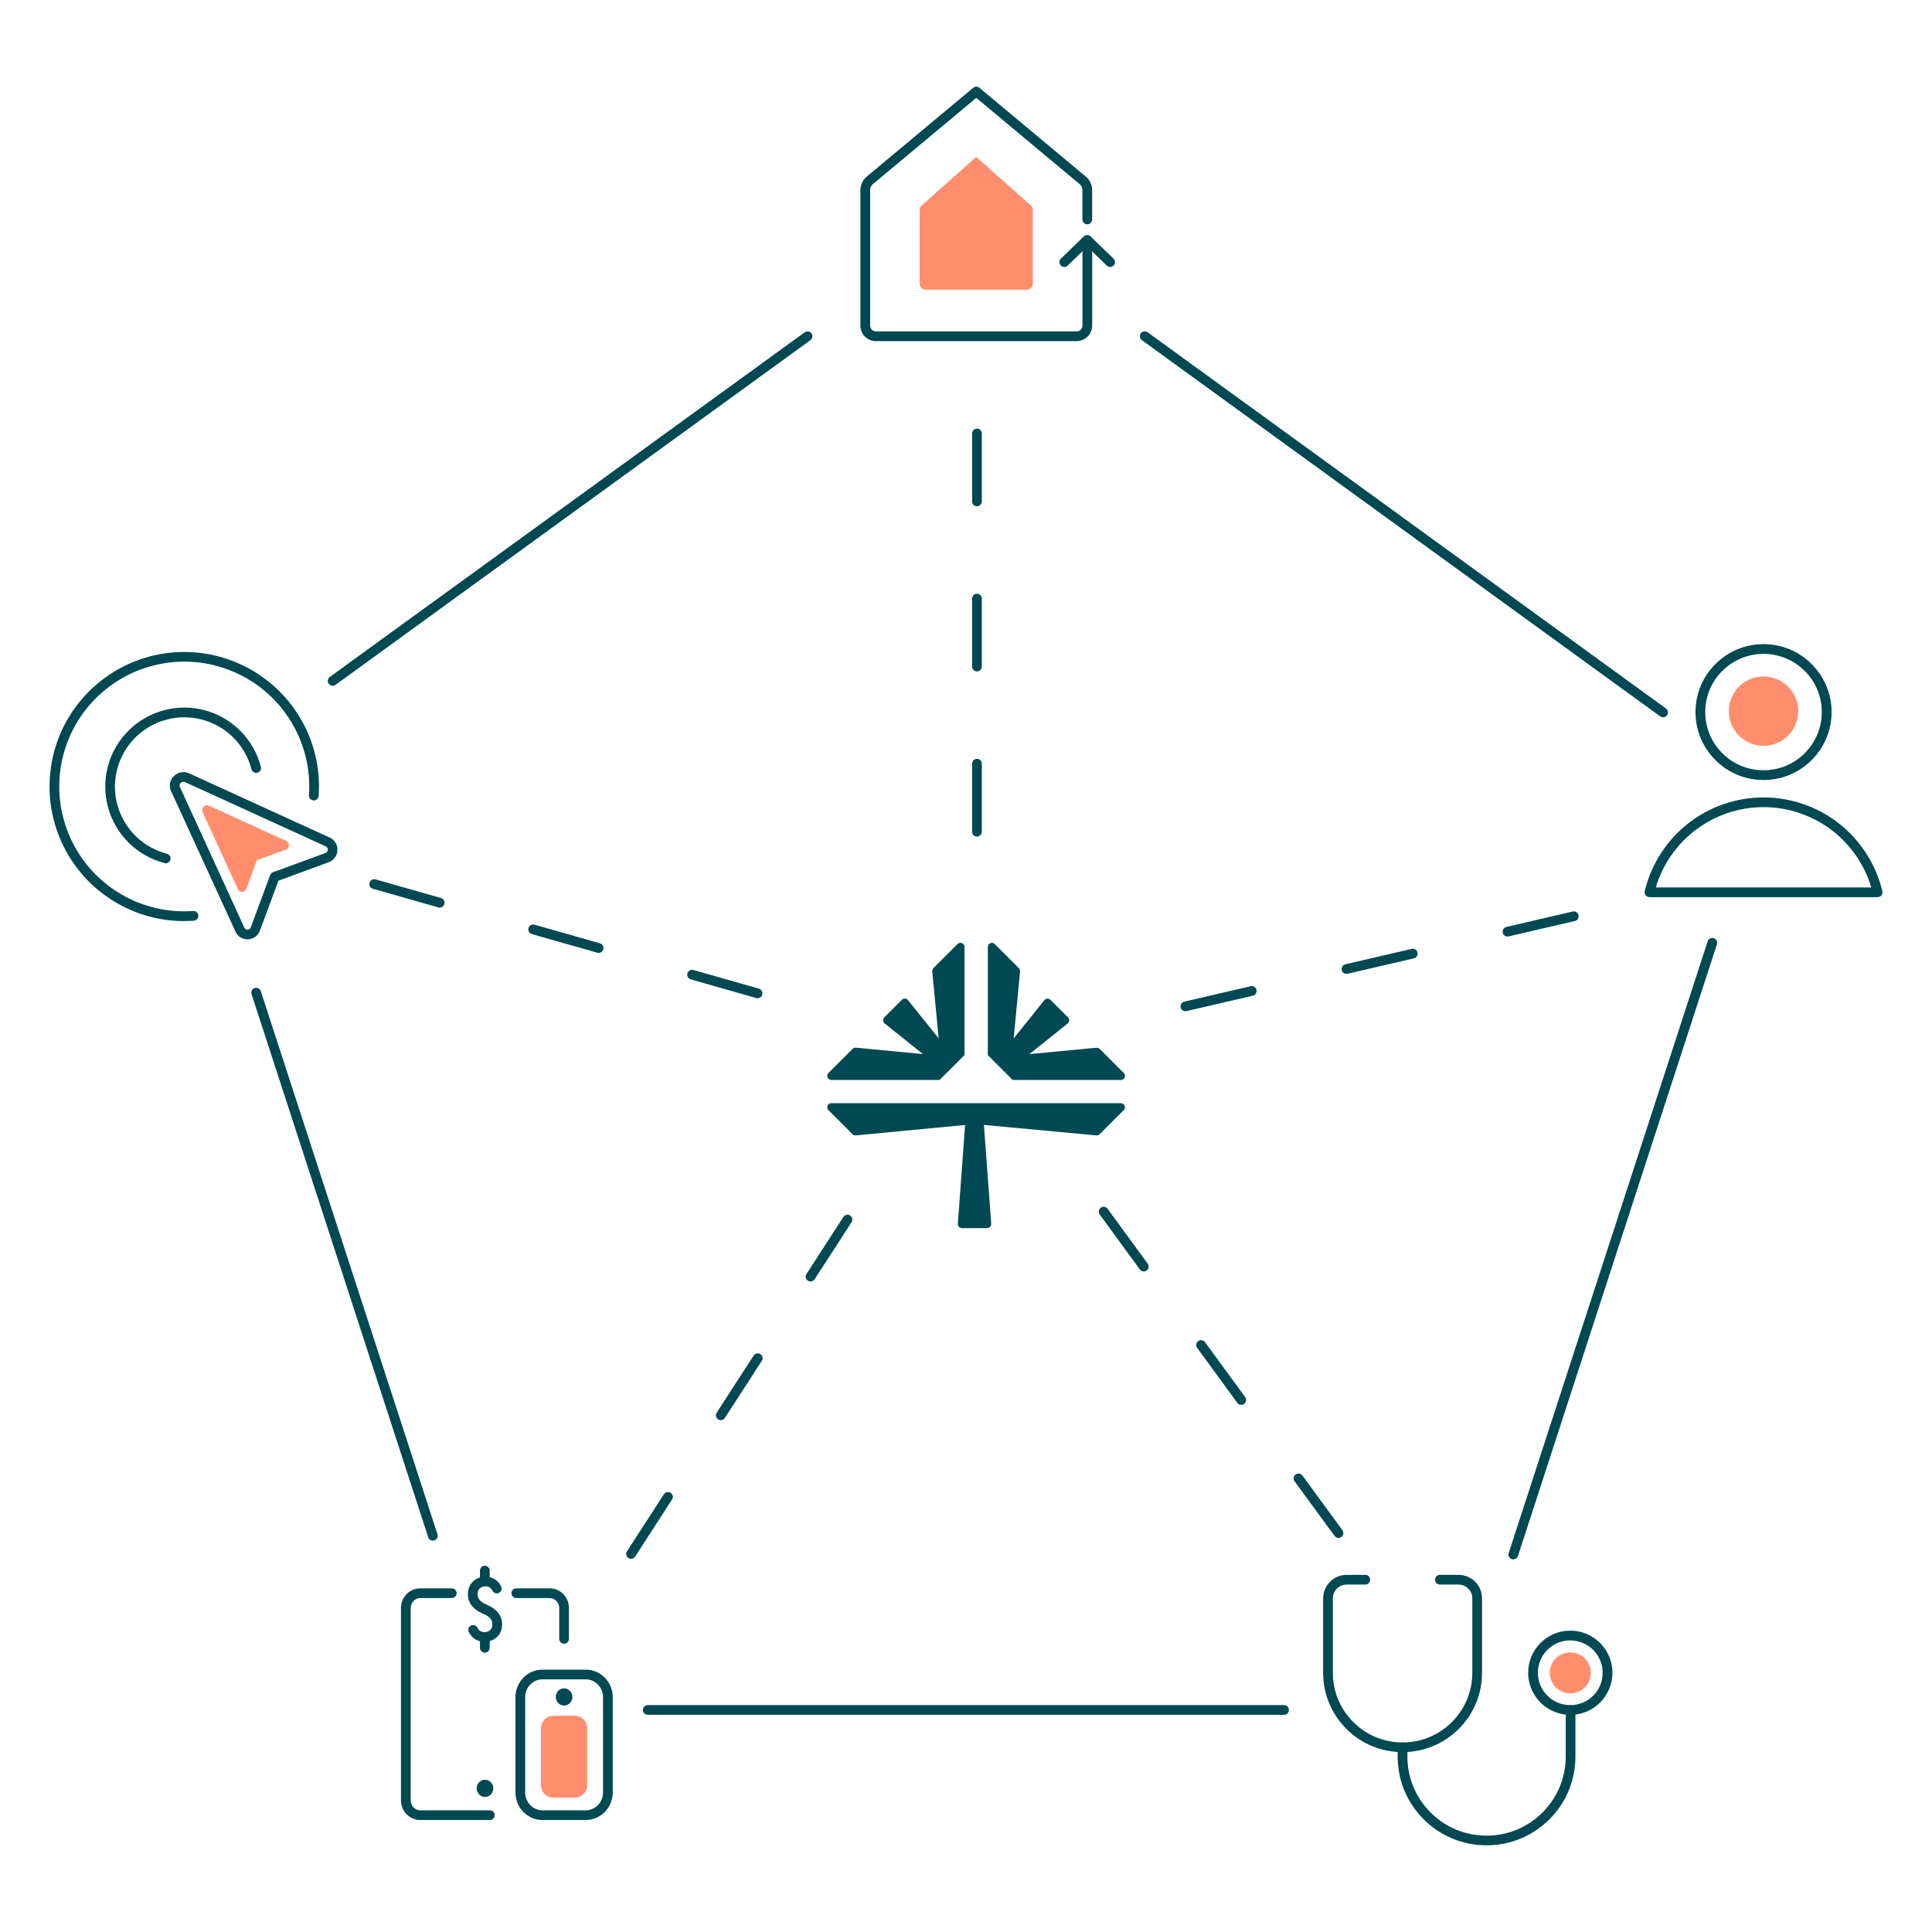 <svg width="156" height="156" viewBox="0 0 156 156" fill="none" xmlns="http://www.w3.org/2000/svg">
<g clip-path="url(#clip0_4603_8913)">
<path d="M81.771 87.201H90.514C90.808 87.201 90.953 86.845 90.745 86.641L88.798 84.696C88.731 84.629 88.637 84.594 88.539 84.602L88.382 84.613L83.117 85.115L86.211 82.641C86.364 82.519 86.376 82.288 86.238 82.151L84.817 80.731C84.68 80.594 84.448 80.606 84.326 80.759L81.849 83.845L82.352 78.59L82.364 78.433C82.371 78.339 82.336 78.241 82.269 78.174L80.322 76.229C80.114 76.022 79.761 76.171 79.761 76.461V85.194L81.775 87.209L81.771 87.201Z" fill="#004952"/>
<path d="M67.123 87.202H75.866L77.88 85.19V76.457C77.88 76.163 77.523 76.018 77.319 76.225L75.371 78.171C75.305 78.237 75.269 78.331 75.277 78.429L75.289 78.586L75.792 83.841L73.314 80.755C73.193 80.602 72.961 80.59 72.824 80.727L71.403 82.147C71.265 82.284 71.277 82.516 71.43 82.637L74.524 85.112L69.259 84.61L69.102 84.598C69.008 84.59 68.91 84.625 68.843 84.692L66.896 86.637C66.688 86.845 66.837 87.198 67.127 87.198L67.123 87.202Z" fill="#004952"/>
<path d="M90.51 89.076H67.124C66.829 89.076 66.684 89.433 66.892 89.637L68.839 91.582C68.906 91.649 69 91.684 69.098 91.676L69.255 91.664L77.927 90.837L77.342 98.813C77.327 99.005 77.48 99.166 77.672 99.166H79.706C79.898 99.166 80.047 99.005 80.036 98.813L79.447 90.833L88.374 91.664L88.531 91.676C88.625 91.684 88.723 91.649 88.79 91.582L90.737 89.637C90.945 89.429 90.796 89.076 90.506 89.076H90.51Z" fill="#004952"/>
<path d="M78.885 67.547C78.669 67.547 78.493 67.371 78.493 67.155V61.665C78.493 61.449 78.669 61.273 78.885 61.273C79.101 61.273 79.278 61.449 79.278 61.665V67.155C79.278 67.371 79.101 67.547 78.885 67.547ZM78.885 54.214C78.669 54.214 78.493 54.038 78.493 53.822V48.332C78.493 48.116 78.669 47.94 78.885 47.94C79.101 47.94 79.278 48.116 79.278 48.332V53.822C79.278 54.038 79.101 54.214 78.885 54.214ZM78.885 40.881C78.669 40.881 78.493 40.705 78.493 40.489V34.999C78.493 34.783 78.669 34.607 78.885 34.607C79.101 34.607 79.278 34.783 79.278 34.999V40.489C79.278 40.705 79.101 40.881 78.885 40.881Z" fill="#004952"/>
<path d="M95.715 81.649C95.539 81.649 95.374 81.528 95.335 81.347C95.287 81.135 95.417 80.924 95.629 80.876L100.984 79.633C101.192 79.582 101.404 79.716 101.455 79.927C101.502 80.139 101.372 80.351 101.16 80.398L95.806 81.641C95.774 81.649 95.747 81.653 95.715 81.653V81.649ZM108.718 78.633C108.541 78.633 108.376 78.512 108.337 78.332C108.29 78.12 108.419 77.908 108.631 77.861L113.986 76.618C114.198 76.567 114.406 76.7 114.457 76.912C114.504 77.124 114.375 77.335 114.163 77.382L108.808 78.626C108.777 78.633 108.749 78.637 108.718 78.637V78.633ZM121.72 75.618C121.543 75.618 121.378 75.496 121.339 75.316C121.292 75.104 121.422 74.892 121.634 74.845L126.988 73.602C127.197 73.551 127.412 73.684 127.46 73.896C127.507 74.108 127.377 74.32 127.165 74.367L121.81 75.61C121.779 75.618 121.751 75.622 121.72 75.622V75.618Z" fill="#004952"/>
<path d="M108.074 124.177C107.952 124.177 107.834 124.122 107.756 124.016L104.533 119.609C104.403 119.432 104.442 119.189 104.619 119.06C104.796 118.93 105.039 118.969 105.169 119.146L108.392 123.554C108.521 123.73 108.482 123.973 108.305 124.103C108.235 124.154 108.156 124.177 108.074 124.177ZM100.222 113.432C100.1 113.432 99.983 113.377 99.904 113.271L96.665 108.836C96.536 108.66 96.575 108.417 96.752 108.287C96.928 108.158 97.172 108.197 97.301 108.374L100.54 112.809C100.67 112.985 100.63 113.228 100.454 113.358C100.383 113.409 100.305 113.432 100.222 113.432ZM92.355 102.664C92.233 102.664 92.115 102.609 92.037 102.503L88.798 98.068C88.668 97.891 88.708 97.648 88.884 97.519C89.061 97.39 89.304 97.429 89.434 97.605L92.673 102.04C92.802 102.217 92.763 102.46 92.586 102.589C92.516 102.64 92.437 102.664 92.355 102.664Z" fill="#004952"/>
<path d="M61.168 80.602C61.133 80.602 61.097 80.598 61.062 80.586L55.778 79.08C55.57 79.022 55.448 78.802 55.507 78.594C55.566 78.386 55.782 78.269 55.994 78.324L61.278 79.829C61.486 79.888 61.608 80.108 61.549 80.316C61.498 80.488 61.341 80.602 61.172 80.602H61.168ZM48.334 76.943C48.299 76.943 48.264 76.939 48.228 76.927L42.944 75.422C42.736 75.363 42.614 75.143 42.673 74.935C42.732 74.728 42.948 74.606 43.16 74.665L48.444 76.171C48.652 76.23 48.774 76.449 48.715 76.657C48.668 76.829 48.507 76.943 48.338 76.943H48.334ZM35.501 73.284C35.466 73.284 35.43 73.281 35.395 73.269L30.111 71.763C29.903 71.704 29.781 71.484 29.84 71.277C29.899 71.069 30.119 70.951 30.327 71.006L35.611 72.512C35.819 72.571 35.941 72.79 35.882 72.998C35.835 73.171 35.674 73.284 35.505 73.284H35.501Z" fill="#004952"/>
<path d="M50.953 125.867C50.878 125.867 50.808 125.848 50.741 125.804C50.56 125.687 50.505 125.444 50.623 125.263L53.607 120.652C53.725 120.471 53.968 120.416 54.149 120.534C54.329 120.652 54.384 120.895 54.266 121.075L51.283 125.687C51.208 125.804 51.083 125.867 50.953 125.867V125.867ZM58.2 114.671C58.126 114.671 58.055 114.652 57.988 114.609C57.807 114.491 57.752 114.248 57.87 114.068L60.854 109.456C60.972 109.276 61.215 109.225 61.396 109.338C61.576 109.456 61.631 109.699 61.514 109.879L58.53 114.491C58.455 114.609 58.33 114.671 58.2 114.671V114.671ZM65.447 103.476C65.373 103.476 65.302 103.456 65.235 103.413C65.055 103.295 65 103.052 65.117 102.872L68.101 98.26C68.219 98.08 68.462 98.025 68.643 98.142C68.823 98.26 68.878 98.503 68.761 98.684L65.777 103.295C65.702 103.413 65.577 103.476 65.447 103.476Z" fill="#004952"/>
<path d="M134.283 57.916C134.204 57.916 134.122 57.893 134.051 57.842L92.202 27.466C92.025 27.341 91.986 27.093 92.115 26.917C92.241 26.741 92.488 26.705 92.665 26.831L134.518 57.206C134.695 57.332 134.734 57.579 134.605 57.755C134.526 57.861 134.408 57.916 134.287 57.916H134.283Z" fill="#004952"/>
<path d="M122.195 125.911C122.156 125.911 122.113 125.903 122.073 125.891C121.865 125.824 121.755 125.601 121.822 125.397L137.887 76.006C137.953 75.798 138.173 75.688 138.381 75.755C138.589 75.822 138.699 76.045 138.633 76.249L122.568 125.64C122.513 125.805 122.36 125.911 122.195 125.911Z" fill="#004952"/>
<path d="M103.681 138.463H52.303C52.088 138.463 51.911 138.287 51.911 138.071C51.911 137.855 52.088 137.679 52.303 137.679H103.681C103.897 137.679 104.073 137.855 104.073 138.071C104.073 138.287 103.897 138.463 103.681 138.463Z" fill="#004952"/>
<path d="M34.951 124.401C34.786 124.401 34.633 124.295 34.578 124.13L20.312 80.272C20.245 80.069 20.359 79.845 20.563 79.778C20.771 79.712 20.991 79.825 21.058 80.029L35.324 123.887C35.391 124.091 35.277 124.314 35.073 124.381C35.034 124.393 34.99 124.401 34.951 124.401V124.401Z" fill="#004952"/>
<path d="M26.86 55.371C26.738 55.371 26.621 55.316 26.542 55.21C26.416 55.034 26.452 54.791 26.628 54.661L64.972 26.835C65.149 26.709 65.392 26.744 65.522 26.921C65.647 27.097 65.612 27.34 65.435 27.47L27.092 55.297C27.021 55.348 26.943 55.371 26.86 55.371Z" fill="#004952"/>
<path d="M39.164 132.573C38.575 132.573 38.096 132.283 37.852 131.777C37.758 131.581 37.841 131.35 38.037 131.256C38.233 131.161 38.469 131.244 38.559 131.44C38.602 131.526 38.728 131.793 39.164 131.793C39.168 131.793 39.757 131.765 39.757 131.165C39.757 130.852 39.619 130.644 39.289 130.44L38.649 130.126C38.061 129.769 37.778 129.299 37.778 128.714C37.778 127.648 38.704 127.303 39.156 127.303C39.745 127.303 40.224 127.593 40.467 128.099C40.561 128.295 40.479 128.526 40.283 128.62C40.086 128.714 39.855 128.632 39.76 128.436C39.647 128.201 39.442 128.083 39.156 128.083C39.152 128.083 38.563 128.114 38.563 128.711C38.563 129.02 38.704 129.236 39.03 129.436L39.67 129.754C40.267 130.118 40.542 130.577 40.542 131.165C40.542 132.232 39.615 132.577 39.164 132.577V132.573Z" fill="#004952"/>
<path d="M39.148 128.075C38.932 128.075 38.755 127.899 38.755 127.683V126.82C38.755 126.605 38.932 126.428 39.148 126.428C39.364 126.428 39.541 126.605 39.541 126.82V127.683C39.541 127.899 39.364 128.075 39.148 128.075Z" fill="#004952"/>
<path d="M39.148 133.444C38.932 133.444 38.755 133.267 38.755 133.052V132.189C38.755 131.973 38.932 131.797 39.148 131.797C39.364 131.797 39.541 131.973 39.541 132.189V133.052C39.541 133.267 39.364 133.444 39.148 133.444Z" fill="#004952"/>
<path d="M39.16 145.094C39.533 145.094 39.831 144.785 39.831 144.4C39.831 144.016 39.529 143.706 39.16 143.706C38.791 143.706 38.489 144.016 38.489 144.4C38.489 144.785 38.791 145.094 39.16 145.094Z" fill="#004952"/>
<path d="M39.552 146.957H33.931C33.071 146.957 32.376 146.243 32.376 145.369V129.84C32.376 128.965 33.075 128.252 33.931 128.252H36.478C36.694 128.252 36.871 128.428 36.871 128.644C36.871 128.86 36.694 129.036 36.478 129.036H33.931C33.507 129.036 33.161 129.397 33.161 129.84V145.369C33.161 145.812 33.507 146.173 33.931 146.173H39.552C39.768 146.173 39.945 146.349 39.945 146.565C39.945 146.781 39.768 146.957 39.552 146.957Z" fill="#004952"/>
<path d="M45.547 132.722C45.331 132.722 45.154 132.546 45.154 132.33V129.84C45.154 129.397 44.809 129.036 44.385 129.036H41.688C41.472 129.036 41.295 128.86 41.295 128.644C41.295 128.428 41.472 128.252 41.688 128.252H44.385C45.241 128.252 45.94 128.965 45.94 129.84V132.33C45.94 132.546 45.763 132.722 45.547 132.722Z" fill="#004952"/>
<path d="M47.302 146.957H43.796C42.595 146.957 41.621 145.957 41.621 144.73V137.044C41.621 135.816 42.599 134.816 43.796 134.816H47.302C48.503 134.816 49.477 135.816 49.477 137.044V144.73C49.477 145.957 48.499 146.957 47.302 146.957V146.957ZM43.796 135.6C43.031 135.6 42.406 136.247 42.406 137.044V144.73C42.406 145.526 43.031 146.173 43.796 146.173H47.302C48.068 146.173 48.692 145.526 48.692 144.73V137.044C48.692 136.247 48.068 135.6 47.302 135.6H43.796Z" fill="#004952"/>
<path d="M46.43 138.542H44.664C44.122 138.542 43.686 138.993 43.686 139.55V144.142C43.686 144.698 44.122 145.149 44.664 145.149H46.43C46.972 145.149 47.408 144.698 47.408 144.142V139.55C47.408 138.993 46.972 138.542 46.43 138.542Z" fill="#FF8D6E"/>
<path d="M45.547 137.714C45.92 137.714 46.218 137.404 46.218 137.02C46.218 136.636 45.916 136.326 45.547 136.326C45.178 136.326 44.876 136.636 44.876 137.02C44.876 137.404 45.178 137.714 45.547 137.714Z" fill="#004952"/>
<path d="M19.986 75.845C19.904 75.845 19.821 75.837 19.739 75.817C19.46 75.751 19.224 75.582 19.071 75.343C19.063 75.327 19.055 75.316 19.048 75.3L13.873 64.01C13.854 63.986 13.834 63.959 13.822 63.928C13.724 63.724 13.689 63.496 13.724 63.273C13.76 63.049 13.862 62.841 14.023 62.681C14.18 62.516 14.384 62.41 14.604 62.367C14.827 62.324 15.055 62.351 15.263 62.441L26.664 67.649C26.931 67.79 27.115 68.01 27.198 68.277C27.28 68.539 27.261 68.826 27.139 69.076C27.017 69.328 26.805 69.52 26.546 69.618L22.483 71.112L20.987 75.143C20.909 75.367 20.752 75.563 20.543 75.688C20.375 75.794 20.178 75.849 19.982 75.849L19.986 75.845ZM19.75 74.943C19.79 74.998 19.849 75.037 19.919 75.053C19.994 75.069 20.068 75.057 20.135 75.018C20.19 74.982 20.229 74.935 20.253 74.873L21.811 70.665C21.851 70.559 21.937 70.473 22.043 70.433L26.275 68.876C26.346 68.849 26.405 68.798 26.436 68.728C26.468 68.657 26.475 68.579 26.452 68.508C26.428 68.437 26.381 68.379 26.318 68.347L14.941 63.151C14.886 63.128 14.82 63.12 14.753 63.132C14.69 63.143 14.631 63.175 14.584 63.222C14.541 63.269 14.509 63.328 14.498 63.394C14.49 63.438 14.494 63.481 14.505 63.524C14.521 63.543 14.537 63.567 14.549 63.594L19.75 74.947V74.943Z" fill="#004952"/>
<path d="M14.867 74.375C12.919 74.375 11.019 73.853 9.327 72.853C7.412 71.72 5.908 70.049 4.985 68.026C4.059 66.002 3.78 63.775 4.173 61.587C4.565 59.398 5.606 57.406 7.18 55.834C8.754 54.261 10.745 53.218 12.935 52.818C15.126 52.422 17.356 52.701 19.385 53.622C21.415 54.544 23.087 56.042 24.226 57.952C25.364 59.865 25.887 62.045 25.73 64.265C25.714 64.481 25.525 64.645 25.309 64.63C25.093 64.614 24.929 64.426 24.944 64.21C25.09 62.151 24.607 60.124 23.551 58.352C22.495 56.579 20.94 55.187 19.059 54.332C17.179 53.477 15.11 53.218 13.076 53.587C11.043 53.956 9.198 54.924 7.737 56.383C6.277 57.846 5.311 59.689 4.946 61.72C4.581 63.751 4.84 65.818 5.7 67.696C6.56 69.575 7.953 71.124 9.732 72.175C11.51 73.23 13.536 73.704 15.601 73.559C15.817 73.547 16.005 73.708 16.021 73.924C16.037 74.139 15.872 74.328 15.656 74.343C15.393 74.363 15.13 74.371 14.871 74.371L14.867 74.375Z" fill="#004952"/>
<path d="M13.383 69.7C13.351 69.7 13.316 69.7 13.285 69.688C12.197 69.406 11.196 68.841 10.399 68.053C9.598 67.265 9.021 66.273 8.723 65.191C8.428 64.108 8.424 62.959 8.711 61.877C8.998 60.791 9.571 59.798 10.368 59.002C11.161 58.206 12.158 57.638 13.245 57.347C14.333 57.061 15.479 57.061 16.563 57.359C17.646 57.653 18.639 58.234 19.428 59.034C20.218 59.834 20.783 60.83 21.066 61.916C21.121 62.124 20.995 62.34 20.783 62.394C20.571 62.449 20.359 62.324 20.304 62.112C20.057 61.159 19.562 60.285 18.867 59.583C18.176 58.881 17.305 58.375 16.355 58.116C15.405 57.857 14.396 57.853 13.446 58.108C12.492 58.359 11.62 58.861 10.921 59.559C10.222 60.257 9.72 61.128 9.469 62.081C9.217 63.034 9.217 64.037 9.477 64.99C9.736 65.939 10.246 66.806 10.945 67.5C11.644 68.194 12.523 68.688 13.477 68.935C13.685 68.99 13.815 69.202 13.76 69.414C13.713 69.59 13.556 69.708 13.379 69.708L13.383 69.7Z" fill="#004952"/>
<path d="M16.362 65.587L19.228 71.841C19.264 71.9 19.319 71.951 19.381 71.983C19.444 72.014 19.515 72.026 19.585 72.018C19.656 72.01 19.723 71.983 19.778 71.939C19.833 71.896 19.876 71.838 19.9 71.771L20.74 69.457L23.068 68.606C23.138 68.583 23.201 68.54 23.244 68.485C23.291 68.426 23.319 68.359 23.327 68.285C23.335 68.21 23.319 68.14 23.288 68.073C23.252 68.006 23.201 67.955 23.138 67.916L16.877 65.057C16.83 65.034 16.779 65.022 16.727 65.018C16.677 65.018 16.625 65.022 16.574 65.042C16.527 65.061 16.48 65.089 16.445 65.124C16.406 65.159 16.378 65.202 16.358 65.249C16.335 65.3 16.323 65.359 16.323 65.418C16.323 65.477 16.339 65.532 16.366 65.583L16.362 65.587Z" fill="#FF8D6E"/>
<path d="M113.248 141.475C111.536 141.475 109.923 140.808 108.714 139.6C107.505 138.389 106.837 136.781 106.837 135.071V129.059C106.837 128.561 107.041 128.071 107.395 127.718C107.748 127.365 108.239 127.161 108.737 127.161H110.241C110.457 127.161 110.633 127.338 110.633 127.554C110.633 127.769 110.457 127.946 110.241 127.946H108.737C108.443 127.946 108.156 128.063 107.948 128.271C107.74 128.479 107.622 128.765 107.622 129.059V135.071C107.622 136.573 108.207 137.985 109.271 139.047C110.335 140.11 111.748 140.694 113.252 140.694C114.756 140.694 116.169 140.11 117.233 139.047C118.297 137.985 118.882 136.573 118.882 135.071V129.059C118.882 128.761 118.768 128.483 118.556 128.275C118.348 128.063 118.065 127.95 117.771 127.946H116.263C116.047 127.946 115.871 127.769 115.871 127.554C115.871 127.338 116.047 127.161 116.263 127.161H117.771C118.277 127.161 118.752 127.361 119.113 127.718C119.474 128.075 119.667 128.553 119.667 129.059V135.071C119.667 136.781 118.999 138.389 117.79 139.6C116.581 140.808 114.968 141.475 113.256 141.475H113.248Z" fill="#004952"/>
<path d="M126.792 138.467C126.349 138.467 125.909 138.381 125.493 138.208C124.869 137.949 124.339 137.518 123.966 136.957C123.589 136.396 123.392 135.741 123.392 135.067C123.392 134.157 123.746 133.306 124.39 132.663C125.033 132.02 125.885 131.667 126.796 131.667C127.471 131.667 128.123 131.867 128.684 132.24C129.246 132.612 129.678 133.141 129.937 133.765C130.196 134.388 130.263 135.067 130.129 135.73C129.996 136.392 129.674 136.992 129.199 137.471C128.72 137.949 128.119 138.271 127.456 138.4C127.236 138.443 127.012 138.467 126.788 138.467H126.792ZM126.792 132.455C126.093 132.455 125.438 132.726 124.943 133.22C124.449 133.714 124.178 134.369 124.178 135.067C124.178 135.585 124.331 136.086 124.617 136.518C124.904 136.949 125.312 137.283 125.791 137.483C126.27 137.679 126.792 137.733 127.303 137.632C127.813 137.53 128.276 137.283 128.641 136.918C129.01 136.549 129.258 136.086 129.356 135.581C129.454 135.075 129.407 134.549 129.207 134.071C129.006 133.592 128.677 133.185 128.241 132.898C127.809 132.608 127.307 132.459 126.788 132.459L126.792 132.455Z" fill="#004952"/>
<path d="M120.028 149C118.112 149 116.31 148.255 114.956 146.902C113.601 145.549 112.856 143.749 112.856 141.835V141.086C112.856 140.871 113.032 140.694 113.248 140.694C113.464 140.694 113.641 140.871 113.641 141.086V141.835C113.641 143.541 114.304 145.141 115.513 146.349C116.722 147.557 118.324 148.22 120.032 148.22C121.74 148.22 123.341 147.557 124.551 146.349C125.76 145.141 126.423 143.541 126.423 141.835V138.079C126.423 137.863 126.6 137.687 126.816 137.687C127.032 137.687 127.208 137.863 127.208 138.079V141.835C127.208 143.749 126.462 145.549 125.108 146.902C123.754 148.255 121.952 149 120.036 149H120.028Z" fill="#004952"/>
<path d="M125.135 135.071C125.135 135.4 125.23 135.718 125.414 135.992C125.595 136.267 125.854 136.479 126.156 136.604C126.459 136.73 126.792 136.765 127.114 136.702C127.436 136.639 127.73 136.483 127.966 136.251C128.198 136.02 128.359 135.726 128.421 135.404C128.484 135.083 128.453 134.749 128.327 134.447C128.202 134.145 127.99 133.887 127.715 133.702C127.44 133.522 127.122 133.424 126.792 133.424C126.353 133.424 125.932 133.596 125.622 133.906C125.312 134.216 125.135 134.636 125.135 135.075V135.071Z" fill="#FF8D6E"/>
<path d="M142.397 62.983C140.929 62.983 139.551 62.41 138.515 61.375C137.478 60.34 136.905 58.963 136.905 57.497C136.905 56.03 137.474 54.654 138.515 53.618C139.551 52.583 140.929 52.011 142.397 52.011C143.866 52.011 145.244 52.583 146.28 53.618C147.316 54.654 147.89 56.03 147.89 57.497C147.89 58.963 147.32 60.34 146.28 61.375C145.244 62.41 143.866 62.983 142.397 62.983V62.983ZM142.397 52.799C141.141 52.799 139.959 53.289 139.068 54.175C138.177 55.061 137.69 56.242 137.69 57.497C137.69 58.752 138.181 59.932 139.068 60.818C139.956 61.704 141.137 62.194 142.397 62.194C143.658 62.194 144.835 61.704 145.723 60.818C146.61 59.932 147.101 58.752 147.101 57.497C147.101 56.242 146.61 55.061 145.723 54.175C144.835 53.289 143.654 52.799 142.397 52.799V52.799Z" fill="#004952"/>
<path d="M151.607 72.441H133.183C133.062 72.441 132.948 72.386 132.877 72.292C132.803 72.198 132.775 72.077 132.803 71.959C133.313 69.814 134.55 67.877 136.285 66.508C138.016 65.14 140.187 64.387 142.397 64.387C144.608 64.387 146.775 65.14 148.51 66.508C150.241 67.877 151.478 69.81 151.992 71.959C152.02 72.077 151.992 72.198 151.918 72.292C151.843 72.386 151.729 72.441 151.611 72.441H151.607ZM133.698 71.657H151.097C150.567 69.877 149.487 68.281 148.023 67.124C146.429 65.865 144.431 65.171 142.397 65.171C140.364 65.171 138.366 65.865 136.772 67.124C135.307 68.281 134.228 69.873 133.698 71.657V71.657Z" fill="#004952"/>
<path d="M139.594 57.422C139.594 58.163 139.889 58.877 140.415 59.402C140.941 59.928 141.651 60.222 142.397 60.222C143.143 60.222 143.854 59.928 144.38 59.402C144.906 58.877 145.2 58.167 145.2 57.422C145.2 56.681 144.906 55.967 144.38 55.442C143.854 54.916 143.143 54.622 142.397 54.622C141.651 54.622 140.941 54.916 140.415 55.442C139.889 55.967 139.594 56.677 139.594 57.422Z" fill="#FF8D6E"/>
<path d="M82.921 23.388C83.184 23.388 83.396 23.18 83.396 22.925V16.957C83.388 16.811 83.322 16.674 83.212 16.572L78.826 12.666L74.441 16.572C74.331 16.67 74.265 16.808 74.257 16.957V22.925C74.257 23.18 74.469 23.388 74.732 23.388H82.921V23.388Z" fill="#FF8D6E"/>
<path d="M86.933 27.544H70.724C70.032 27.544 69.471 26.984 69.471 26.294V15.294C69.499 14.898 69.66 14.557 69.93 14.306L78.579 7.09C78.724 6.969 78.936 6.969 79.082 7.09L87.711 14.29C88.001 14.553 88.166 14.898 88.186 15.274V17.717C88.186 17.933 88.009 18.11 87.793 18.11C87.577 18.11 87.4 17.933 87.4 17.717V15.294C87.393 15.149 87.318 14.992 87.196 14.882L78.83 7.902L70.453 14.89C70.347 14.992 70.272 15.149 70.26 15.317V26.29C70.26 26.549 70.468 26.756 70.727 26.756H86.937C87.192 26.756 87.404 26.549 87.404 26.29V19.764C87.404 19.549 87.581 19.372 87.797 19.372C88.013 19.372 88.189 19.549 88.189 19.764V26.29C88.189 26.98 87.628 27.541 86.937 27.541L86.933 27.544Z" fill="#004952"/>
<path d="M89.646 21.557C89.548 21.557 89.45 21.521 89.371 21.447L87.789 19.913L86.207 21.447C86.05 21.596 85.803 21.592 85.653 21.439C85.504 21.282 85.504 21.035 85.661 20.886L87.514 19.09C87.667 18.941 87.907 18.941 88.06 19.09L89.913 20.886C90.07 21.035 90.074 21.286 89.921 21.439C89.842 21.517 89.74 21.557 89.638 21.557H89.646Z" fill="#004952"/>
</g>
<defs>
<clipPath id="clip0_4603_8913">
<rect width="148" height="142" fill="white" transform="translate(4 7)"/>
</clipPath>
</defs>
</svg>
